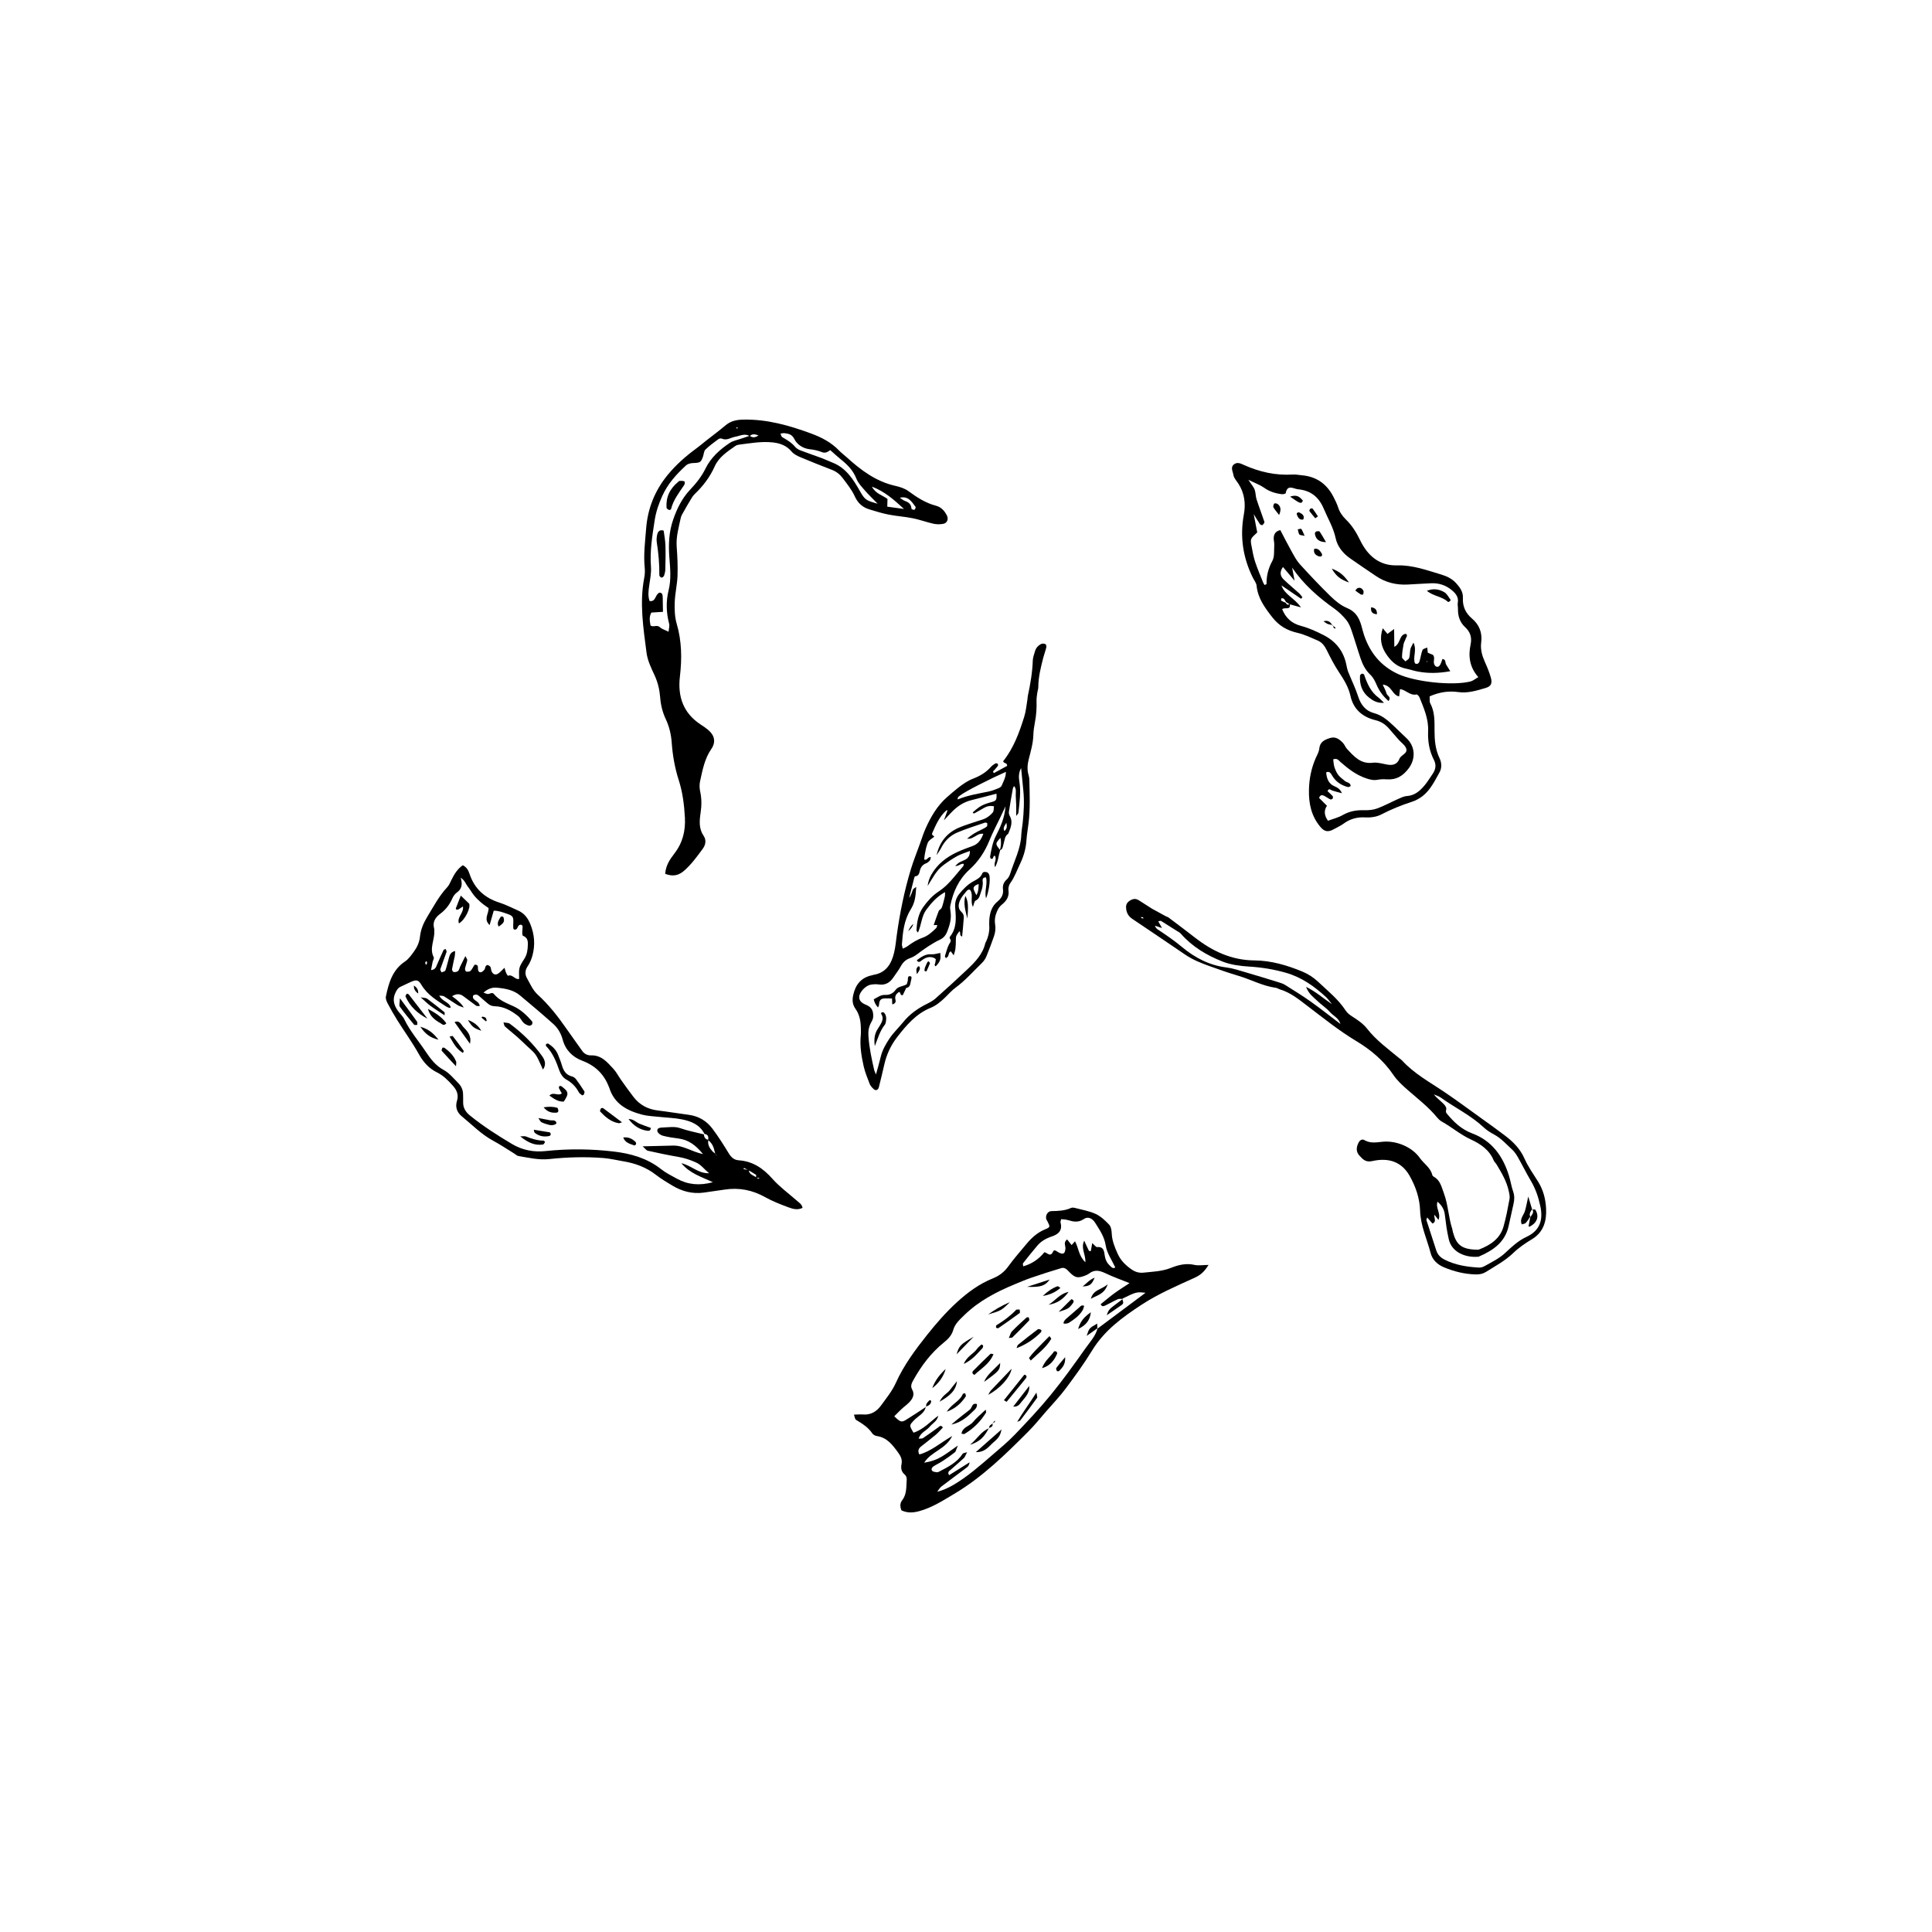 <svg xmlns="http://www.w3.org/2000/svg" fill="none" viewBox="0 0 47 47" height="47" width="47">
<g id="Tea Bag and loose leaf illustrations_Loose Leaf illustration">
<g id="Group">
<path fill="black" d="M24.177 18.808C24.285 18.749 24.393 18.69 24.499 18.633C24.513 18.551 24.416 18.579 24.404 18.518C24.658 18.201 24.796 17.823 24.916 17.438C24.959 17.303 24.97 17.159 24.994 17.019C24.999 16.989 24.998 16.959 25.004 16.93C25.066 16.644 25.115 16.358 25.125 16.065C25.128 15.992 25.157 15.919 25.177 15.847C25.2 15.762 25.257 15.701 25.333 15.664C25.36 15.651 25.407 15.657 25.436 15.672C25.451 15.68 25.459 15.727 25.453 15.752C25.432 15.839 25.399 15.923 25.377 16.01C25.319 16.241 25.259 16.472 25.259 16.714C25.259 16.765 25.238 16.816 25.232 16.868C25.224 16.927 25.215 16.987 25.216 17.046C25.221 17.218 25.212 17.388 25.179 17.558C25.158 17.668 25.141 17.779 25.138 17.89C25.131 18.088 25.076 18.274 25.028 18.462C24.994 18.596 24.983 18.727 25.023 18.86C25.034 18.896 25.04 18.934 25.041 18.971C25.049 19.322 25.064 19.674 25.022 20.024C25.005 20.165 24.979 20.306 24.97 20.447C24.957 20.645 24.903 20.831 24.818 21.008C24.741 21.169 24.683 21.339 24.576 21.486C24.544 21.531 24.525 21.602 24.533 21.656C24.556 21.811 24.484 21.917 24.376 22.004C24.294 22.07 24.257 22.153 24.226 22.247C24.2 22.329 24.196 22.41 24.209 22.491C24.225 22.591 24.212 22.686 24.18 22.779C24.122 22.941 24.064 23.103 23.998 23.262C23.973 23.323 23.933 23.382 23.886 23.428C23.676 23.63 23.485 23.852 23.247 24.026C23.151 24.096 23.073 24.189 22.986 24.272C22.883 24.37 22.773 24.463 22.64 24.517C22.284 24.662 22.049 24.941 21.823 25.233C21.67 25.432 21.567 25.654 21.512 25.899C21.472 26.081 21.426 26.263 21.381 26.445C21.363 26.52 21.303 26.543 21.25 26.491C21.214 26.456 21.175 26.415 21.157 26.369C21.103 26.23 21.046 26.09 21.012 25.945C20.956 25.698 20.914 25.446 20.94 25.189C20.947 25.122 20.943 25.055 20.941 24.987C20.937 24.827 20.905 24.673 20.811 24.541C20.733 24.433 20.73 24.321 20.758 24.199C20.814 23.952 20.95 23.782 21.208 23.727C21.223 23.724 21.237 23.718 21.251 23.715C21.556 23.665 21.686 23.447 21.75 23.178C21.784 23.041 21.796 22.898 21.815 22.757C21.89 22.215 21.998 21.679 22.156 21.155C22.221 20.941 22.305 20.732 22.381 20.521C22.424 20.401 22.462 20.279 22.513 20.163C22.642 19.874 22.798 19.602 23.04 19.391C23.125 19.317 23.21 19.243 23.298 19.173C23.415 19.08 23.537 18.994 23.679 18.94C23.841 18.877 23.988 18.791 24.105 18.658C24.134 18.625 24.172 18.598 24.21 18.575C24.225 18.565 24.258 18.568 24.27 18.579C24.281 18.588 24.283 18.624 24.273 18.636C24.238 18.683 24.196 18.725 24.156 18.768C24.163 18.782 24.17 18.796 24.177 18.809L24.177 18.808ZM22.806 22.503C22.779 22.503 22.751 22.504 22.714 22.505C22.757 22.383 22.793 22.27 22.837 22.16C22.846 22.136 22.885 22.123 22.899 22.099C22.918 22.068 22.928 22.032 22.938 21.996C22.956 21.932 22.973 21.867 22.987 21.802C22.992 21.777 22.989 21.751 22.99 21.702C22.788 21.815 22.658 21.965 22.537 22.127C22.416 22.288 22.417 22.499 22.332 22.686C22.312 22.66 22.296 22.648 22.296 22.638C22.304 22.434 22.338 22.235 22.46 22.065C22.561 21.925 22.675 21.795 22.82 21.698C22.972 21.598 23.098 21.473 23.212 21.333C23.283 21.246 23.358 21.162 23.429 21.076C23.441 21.061 23.442 21.037 23.449 21.018C23.376 20.992 23.335 21.075 23.236 21.066C23.286 21.023 23.31 20.996 23.34 20.979C23.385 20.954 23.436 20.938 23.482 20.913C23.557 20.872 23.597 20.811 23.595 20.701C23.48 20.747 23.378 20.776 23.288 20.825C23.17 20.89 23.058 20.966 22.95 21.046C22.774 21.176 22.683 21.373 22.567 21.553C22.579 21.455 22.607 21.366 22.655 21.281C22.802 21.022 23.023 20.851 23.287 20.729C23.41 20.672 23.536 20.626 23.663 20.58C23.802 20.53 23.869 20.424 23.922 20.284C23.833 20.272 23.779 20.313 23.723 20.345C23.618 20.404 23.618 20.404 23.526 20.404C23.632 20.308 23.748 20.242 23.87 20.186C23.917 20.164 23.965 20.14 24.005 20.108C24.021 20.094 24.02 20.055 24.017 20.028C24.017 20.02 23.977 20.007 23.961 20.012C23.735 20.09 23.505 20.16 23.285 20.254C23.111 20.329 22.976 20.461 22.891 20.637C22.875 20.67 22.852 20.701 22.832 20.732C22.817 20.756 22.801 20.779 22.785 20.803C22.857 20.479 23.044 20.249 23.349 20.126C23.487 20.069 23.631 20.027 23.772 19.978C23.843 19.954 23.919 19.938 23.983 19.903C24.047 19.867 24.108 19.819 24.153 19.762C24.179 19.729 24.172 19.668 24.181 19.615C24.08 19.594 24.003 19.616 23.93 19.658C23.865 19.695 23.801 19.734 23.735 19.769C23.713 19.78 23.683 19.808 23.664 19.763C23.846 19.602 23.903 19.572 24.146 19.505C24.235 19.48 24.252 19.449 24.241 19.308C24.037 19.361 23.835 19.415 23.633 19.465C23.436 19.513 23.279 19.621 23.142 19.766C23.09 19.821 23.037 19.877 22.962 19.957C23 19.855 23.024 19.787 23.052 19.71C23.03 19.716 23.021 19.716 23.016 19.72C22.851 19.87 22.765 20.07 22.678 20.268C22.657 20.315 22.713 20.326 22.728 20.356C22.682 20.392 22.629 20.421 22.592 20.465C22.544 20.521 22.488 20.788 22.484 20.91C22.556 20.942 22.571 20.834 22.644 20.852C22.637 20.879 22.637 20.912 22.62 20.932C22.598 20.96 22.567 20.988 22.534 21C22.449 21.032 22.401 21.089 22.379 21.177C22.363 21.239 22.354 21.312 22.263 21.318C22.255 21.318 22.245 21.341 22.241 21.355C22.2 21.517 22.159 21.68 22.117 21.842C22.167 21.781 22.182 21.71 22.208 21.643C22.218 21.618 22.255 21.604 22.29 21.576C22.272 21.839 22.255 21.961 22.151 22.131C21.991 22.392 21.963 22.679 21.941 22.97C21.939 23.001 21.953 23.034 21.962 23.079C22.012 23.053 22.048 23.04 22.077 23.018C22.192 22.933 22.311 22.858 22.447 22.811C22.577 22.765 22.677 22.672 22.774 22.578C22.792 22.56 22.794 22.525 22.803 22.497H22.817L22.807 22.504L22.806 22.503ZM24.324 20.684C24.352 20.589 24.362 20.492 24.339 20.382C24.209 20.521 24.209 20.531 24.332 20.681C24.289 20.815 24.283 20.96 24.209 21.093C24.158 20.996 24.269 20.901 24.196 20.812C24.184 20.825 24.17 20.833 24.166 20.844C24.158 20.874 24.148 20.905 24.111 20.892C24.098 20.887 24.083 20.854 24.086 20.837C24.117 20.669 24.144 20.501 24.223 20.343C24.334 20.124 24.441 19.901 24.461 19.616C24.408 19.728 24.369 19.812 24.329 19.896C24.242 20.079 24.146 20.257 24.071 20.444C23.96 20.719 23.805 20.955 23.582 21.157C23.326 21.389 23.185 21.696 23.118 22.035C23.11 22.077 23.115 22.125 23.122 22.168C23.151 22.338 23.108 22.494 23.048 22.651C23.015 22.739 22.963 22.812 22.88 22.852C22.677 22.95 22.492 23.076 22.314 23.212C22.261 23.253 22.2 23.288 22.137 23.309C22.031 23.346 21.963 23.415 21.91 23.513C21.861 23.604 21.794 23.687 21.736 23.774C21.65 23.903 21.54 23.973 21.376 23.949C21.311 23.939 21.241 23.944 21.176 23.956C21.056 23.978 20.904 24.14 20.902 24.252C20.9 24.371 20.999 24.416 21.087 24.453C21.222 24.512 21.251 24.62 21.241 24.747C21.237 24.796 21.208 24.845 21.184 24.89C21.13 24.993 21.118 25.098 21.127 25.215C21.147 25.493 21.205 25.763 21.267 26.033C21.272 26.056 21.285 26.078 21.31 26.138C21.356 25.969 21.395 25.841 21.425 25.711C21.464 25.547 21.544 25.407 21.636 25.268C21.732 25.123 21.858 25.006 21.966 24.873C22.124 24.675 22.323 24.534 22.547 24.422C22.62 24.386 22.695 24.346 22.755 24.293C23.018 24.059 23.279 23.823 23.534 23.581C23.724 23.4 23.909 23.212 23.97 22.942C23.974 22.928 23.985 22.916 23.991 22.902C24.041 22.791 24.071 22.676 24.067 22.553C24.064 22.494 24.063 22.433 24.067 22.374C24.08 22.205 24.125 22.049 24.262 21.935C24.359 21.855 24.418 21.764 24.399 21.625C24.39 21.548 24.413 21.465 24.484 21.402C24.527 21.365 24.559 21.307 24.576 21.252C24.674 20.94 24.833 20.645 24.845 20.308C24.849 20.211 24.869 20.115 24.879 20.018C24.906 19.757 24.921 19.496 24.895 19.234C24.877 19.051 24.86 18.868 24.841 18.686C24.782 18.789 24.779 18.904 24.798 19.014C24.84 19.27 24.802 19.521 24.775 19.774C24.773 19.79 24.754 19.804 24.721 19.85C24.721 19.736 24.723 19.656 24.721 19.577C24.719 19.502 24.713 19.427 24.71 19.353C24.708 19.277 24.731 19.197 24.672 19.123C24.657 19.147 24.645 19.159 24.642 19.172C24.608 19.363 24.573 19.555 24.544 19.747C24.538 19.78 24.549 19.822 24.566 19.853C24.651 20.006 24.582 20.143 24.528 20.282C24.434 20.344 24.441 20.45 24.411 20.54C24.393 20.593 24.398 20.664 24.323 20.683L24.324 20.684ZM24.47 18.777C24.135 18.924 23.479 19.251 23.357 19.352C23.332 19.373 23.29 19.387 23.299 19.448C23.542 19.347 23.797 19.308 24.049 19.256C24.128 19.24 24.205 19.209 24.281 19.179C24.314 19.166 24.355 19.143 24.367 19.114C24.412 19.008 24.472 18.904 24.47 18.777ZM24.483 20.015C24.433 20.095 24.395 20.145 24.433 20.216C24.494 20.169 24.503 20.111 24.483 20.015Z" id="Vector"></path>
<path fill="black" d="M23.988 21.857C23.941 21.68 24.03 21.51 23.987 21.345C23.918 21.34 23.898 21.384 23.904 21.428C23.918 21.521 23.898 21.609 23.867 21.692C23.838 21.771 23.833 21.864 23.733 21.91C23.7 21.925 23.693 22 23.669 22.061C23.595 21.923 23.687 21.773 23.602 21.651C23.561 21.627 23.531 21.657 23.509 21.683C23.457 21.746 23.4 21.809 23.365 21.881C23.316 21.984 23.29 22.097 23.392 22.188C23.437 22.227 23.45 22.276 23.446 22.328C23.436 22.476 23.421 22.623 23.406 22.783C23.321 22.755 23.386 22.679 23.338 22.656C23.253 22.771 23.255 22.771 23.253 22.884C23.253 22.951 23.251 23.019 23.242 23.085C23.236 23.134 23.217 23.181 23.201 23.241C23.172 23.201 23.152 23.173 23.13 23.143C23.073 23.169 23.086 23.232 23.058 23.271C23.046 23.287 23.026 23.297 23.01 23.309C23.002 23.292 22.984 23.271 22.988 23.258C23.016 23.165 23.041 23.071 23.081 22.984C23.106 22.932 23.159 22.894 23.106 22.831C23.099 22.822 23.102 22.798 23.109 22.788C23.275 22.584 23.259 22.346 23.239 22.107C23.238 22.093 23.237 22.078 23.236 22.063C23.229 21.945 23.262 21.84 23.334 21.749C23.433 21.626 23.543 21.514 23.683 21.438C23.769 21.391 23.855 21.351 23.895 21.25C23.914 21.199 23.976 21.209 24.014 21.221C24.039 21.228 24.066 21.273 24.071 21.305C24.093 21.446 24.052 21.696 23.987 21.857L23.988 21.857ZM23.809 21.507C23.695 21.539 23.659 21.594 23.701 21.672C23.716 21.701 23.729 21.731 23.752 21.779C23.806 21.684 23.804 21.605 23.809 21.507V21.507Z" id="Vector_2"></path>
<path fill="black" d="M21.706 24.434C21.704 24.38 21.702 24.338 21.7 24.291C21.634 24.29 21.575 24.285 21.516 24.289C21.42 24.296 21.392 24.335 21.383 24.45C21.382 24.469 21.368 24.487 21.359 24.508C21.308 24.454 21.273 24.389 21.255 24.311C21.344 24.266 21.422 24.197 21.538 24.203C21.639 24.208 21.725 24.168 21.788 24.08C21.853 23.99 21.973 23.999 22.061 23.942C22.066 23.923 22.07 23.9 22.078 23.88C22.098 23.832 22.062 23.735 22.146 23.748C22.2 23.756 22.163 23.839 22.155 23.886C22.143 23.951 22.134 24.023 22.046 24.033C22.018 24.092 21.99 24.151 21.962 24.209C21.89 24.226 21.92 24.139 21.869 24.131C21.807 24.175 21.758 24.229 21.785 24.326C21.796 24.363 21.787 24.418 21.704 24.434H21.706Z" id="Vector_3"></path>
<path fill="black" d="M21.282 25.449C21.259 25.297 21.27 25.153 21.357 25.024C21.369 25.005 21.382 24.988 21.393 24.968C21.449 24.872 21.514 24.777 21.435 24.661C21.431 24.655 21.444 24.628 21.451 24.627C21.469 24.625 21.497 24.625 21.507 24.636C21.561 24.696 21.565 24.771 21.553 24.846C21.549 24.874 21.542 24.907 21.525 24.929C21.402 25.084 21.353 25.27 21.281 25.45L21.282 25.449Z" id="Vector_4"></path>
<path fill="black" d="M22.873 23.181C22.893 23.338 22.876 23.388 22.763 23.508C22.715 23.482 22.75 23.447 22.754 23.416C22.758 23.388 22.762 23.36 22.766 23.336C22.748 23.322 22.738 23.31 22.726 23.305C22.598 23.25 22.496 23.304 22.399 23.382C22.366 23.408 22.332 23.412 22.303 23.36C22.409 23.281 22.511 23.204 22.66 23.215C22.729 23.221 22.802 23.194 22.873 23.181V23.181Z" id="Vector_5"></path>
<path fill="black" d="M23.532 22.344C23.486 22.146 23.432 21.984 23.484 21.795C23.55 21.908 23.562 22.048 23.532 22.344Z" id="Vector_6"></path>
<path fill="black" d="M22.489 23.619C22.492 23.595 22.491 23.569 22.499 23.546C22.517 23.498 22.538 23.452 22.561 23.406C22.566 23.397 22.591 23.386 22.593 23.387C22.605 23.402 22.627 23.424 22.623 23.435C22.598 23.502 22.567 23.567 22.537 23.633C22.521 23.628 22.505 23.624 22.489 23.619Z" id="Vector_7"></path>
<path fill="black" d="M22.305 23.7C22.285 23.583 22.288 23.557 22.334 23.51C22.337 23.507 22.347 23.508 22.354 23.51C22.36 23.511 22.37 23.513 22.371 23.517C22.387 23.574 22.381 23.591 22.305 23.699V23.7Z" id="Vector_8"></path>
<path fill="black" d="M22.22 22.474C22.205 22.535 22.163 22.595 22.094 22.654C22.125 22.576 22.167 22.517 22.22 22.474Z" id="Vector_9"></path>
</g>
<g id="Group_2">
<path fill="black" d="M19.523 29.384C19.398 29.447 19.278 29.407 19.168 29.366C18.979 29.296 18.79 29.221 18.615 29.124C18.303 28.949 17.977 28.885 17.625 28.94C17.455 28.966 17.286 28.99 17.116 29.013C16.845 29.049 16.595 28.983 16.363 28.846C16.224 28.764 16.086 28.68 15.959 28.582C15.722 28.397 15.452 28.298 15.159 28.25C15.001 28.224 14.843 28.185 14.684 28.172C14.242 28.137 13.799 28.15 13.359 28.197C13.103 28.224 12.861 28.163 12.615 28.124C12.578 28.118 12.546 28.085 12.511 28.063C12.34 27.959 12.173 27.845 11.996 27.75C11.708 27.595 11.483 27.36 11.234 27.157C11.117 27.062 11.069 26.93 11.118 26.776C11.162 26.635 11.112 26.519 11.019 26.415C10.905 26.287 10.787 26.165 10.629 26.087C10.433 25.991 10.298 25.838 10.19 25.645C10.033 25.363 9.843 25.102 9.671 24.828C9.585 24.692 9.505 24.551 9.43 24.409C9.403 24.359 9.377 24.292 9.388 24.24C9.456 23.912 9.546 23.596 9.851 23.391C9.94 23.332 10.007 23.235 10.072 23.146C10.149 23.04 10.203 22.92 10.217 22.786C10.235 22.612 10.303 22.454 10.392 22.307C10.544 22.059 10.678 21.799 10.88 21.583C10.926 21.534 10.953 21.465 10.984 21.403C11.05 21.266 11.129 21.14 11.257 21.049C11.351 21.094 11.393 21.17 11.422 21.258C11.542 21.62 11.791 21.845 12.153 21.959C12.306 22.008 12.45 22.084 12.598 22.148C12.755 22.216 12.843 22.334 12.907 22.495C13.003 22.741 13.021 22.984 12.956 23.234C12.931 23.329 12.892 23.426 12.836 23.507C12.769 23.605 12.769 23.707 12.818 23.793C12.897 23.931 12.956 24.081 13.079 24.195C13.348 24.44 13.572 24.726 13.779 25.024C13.905 25.206 14.037 25.384 14.164 25.566C14.215 25.641 14.298 25.676 14.371 25.674C14.63 25.664 14.771 25.839 14.921 26C14.995 26.08 15.046 26.183 15.11 26.273C15.209 26.412 15.308 26.552 15.413 26.688C15.563 26.881 15.762 26.986 16.006 27.015C16.256 27.045 16.504 27.088 16.754 27.12C16.998 27.152 17.192 27.27 17.335 27.462C17.473 27.648 17.599 27.843 17.719 28.042C17.78 28.144 17.848 28.219 17.973 28.227C18.316 28.25 18.568 28.425 18.793 28.679C18.965 28.873 19.181 29.029 19.377 29.202C19.434 29.254 19.509 29.292 19.523 29.383L19.523 29.384ZM17.404 28.077C17.396 28.049 17.387 28.02 17.379 27.992C17.359 27.887 17.311 27.8 17.226 27.734C17.241 27.658 17.229 27.598 17.138 27.585C17.024 27.358 16.811 27.275 16.584 27.23C16.407 27.195 16.224 27.191 16.043 27.171C15.903 27.155 15.759 27.152 15.624 27.117C15.26 27.021 14.944 26.858 14.822 26.462C14.819 26.452 14.813 26.444 14.81 26.434C14.689 26.125 14.477 25.921 14.161 25.803C13.928 25.715 13.755 25.543 13.688 25.29C13.647 25.139 13.571 25.008 13.457 24.907C13.194 24.672 12.924 24.444 12.653 24.218C12.491 24.081 12.291 24.047 12.089 24.028C11.974 24.017 11.871 24.051 11.762 24.148C11.816 24.164 11.852 24.188 11.883 24.181C11.93 24.172 11.976 24.132 12.018 24.184C12.146 24.339 12.328 24.404 12.501 24.484C12.679 24.567 12.815 24.701 12.942 24.845C12.956 24.86 12.954 24.907 12.94 24.924C12.925 24.943 12.885 24.958 12.863 24.951C12.818 24.936 12.77 24.914 12.737 24.882C12.687 24.832 12.659 24.76 12.605 24.718C12.438 24.587 12.257 24.483 12.034 24.479C11.988 24.478 11.935 24.463 11.898 24.437C11.818 24.378 11.745 24.307 11.668 24.242C11.646 24.223 11.62 24.201 11.594 24.197C11.567 24.192 11.53 24.201 11.512 24.218C11.5 24.231 11.503 24.276 11.516 24.293C11.56 24.354 11.658 24.369 11.671 24.474C11.637 24.471 11.603 24.479 11.584 24.466C11.477 24.39 11.375 24.309 11.269 24.232C11.181 24.168 11.095 24.174 10.998 24.235C11.139 24.336 11.246 24.437 11.281 24.511C11.22 24.487 11.171 24.476 11.131 24.451C11.019 24.382 10.913 24.305 10.801 24.237C10.776 24.222 10.738 24.227 10.686 24.22C10.757 24.364 10.925 24.372 10.965 24.507C10.956 24.512 10.945 24.523 10.939 24.521C10.911 24.512 10.882 24.503 10.857 24.487C10.629 24.34 10.396 24.201 10.25 23.956C10.178 23.835 10.129 23.829 9.998 23.886C9.914 23.921 9.835 23.965 9.752 24.001C9.681 24.031 9.649 24.088 9.618 24.155C9.544 24.312 9.583 24.45 9.674 24.582C9.725 24.657 9.799 24.719 9.837 24.799C9.974 25.084 10.181 25.32 10.354 25.58C10.47 25.753 10.593 25.921 10.792 26.028C10.929 26.102 11.036 26.235 11.149 26.349C11.222 26.422 11.264 26.515 11.265 26.622C11.266 26.682 11.269 26.743 11.267 26.803C11.262 26.946 11.323 27.048 11.434 27.138C11.756 27.399 12.102 27.62 12.459 27.832C12.717 27.985 12.992 28.032 13.273 28.002C13.828 27.943 14.381 27.949 14.933 28.014C15.347 28.063 15.742 28.174 16.081 28.441C16.198 28.534 16.336 28.602 16.469 28.675C16.735 28.821 17.016 28.848 17.342 28.76C17.064 28.628 16.787 28.551 16.575 28.298C16.821 28.351 16.976 28.55 17.251 28.541C17.127 28.442 17.06 28.336 16.931 28.279C16.792 28.216 16.651 28.169 16.5 28.144C16.252 28.101 16.005 28.049 15.759 27.994C15.724 27.986 15.696 27.942 15.633 27.887C15.91 27.88 16.141 27.876 16.371 27.869C16.621 27.861 16.826 28.017 17.102 28.076C16.925 27.856 16.745 27.727 16.502 27.696C16.372 27.679 16.241 27.661 16.115 27.626C16.065 27.613 15.997 27.558 15.991 27.515C15.98 27.435 16.068 27.431 16.122 27.429C16.262 27.424 16.415 27.399 16.541 27.443C16.733 27.51 16.929 27.547 17.124 27.596C17.128 27.667 17.159 27.717 17.234 27.729C17.206 27.849 17.266 27.936 17.341 28.018C17.364 28.036 17.387 28.055 17.41 28.073C17.411 28.082 17.41 28.093 17.413 28.102C17.416 28.106 17.426 28.107 17.433 28.11C17.423 28.099 17.413 28.089 17.403 28.078L17.404 28.077ZM18.39 28.649C18.391 28.626 18.403 28.587 18.392 28.58C18.333 28.539 18.269 28.505 18.206 28.468C18.171 28.45 18.135 28.431 18.099 28.412C18.096 28.422 18.092 28.431 18.088 28.44C18.131 28.448 18.173 28.456 18.215 28.464C18.225 28.576 18.331 28.591 18.399 28.644C18.415 28.655 18.43 28.668 18.448 28.675C18.454 28.677 18.467 28.666 18.477 28.66C18.468 28.658 18.458 28.654 18.449 28.653C18.43 28.65 18.41 28.65 18.39 28.649V28.649ZM10.486 23.6C10.597 23.586 10.608 23.522 10.631 23.469C10.684 23.349 10.735 23.23 10.79 23.112C10.796 23.098 10.823 23.094 10.84 23.086C10.848 23.11 10.87 23.138 10.864 23.157C10.815 23.3 10.759 23.439 10.711 23.581C10.705 23.6 10.732 23.63 10.743 23.655C10.775 23.64 10.827 23.632 10.835 23.608C10.872 23.504 10.894 23.395 10.925 23.288C10.944 23.221 10.971 23.158 11.072 23.136C11.069 23.184 11.071 23.221 11.064 23.255C11.042 23.363 11.015 23.471 10.996 23.58C10.993 23.601 11.02 23.645 11.037 23.647C11.072 23.651 11.118 23.644 11.143 23.622C11.17 23.598 11.177 23.551 11.194 23.515C11.232 23.437 11.27 23.361 11.321 23.259C11.347 23.313 11.371 23.339 11.367 23.361C11.354 23.43 11.326 23.495 11.313 23.564C11.308 23.586 11.328 23.634 11.342 23.636C11.377 23.641 11.427 23.639 11.448 23.617C11.489 23.576 11.51 23.517 11.546 23.47C11.553 23.462 11.605 23.473 11.615 23.488C11.63 23.51 11.626 23.544 11.627 23.573C11.629 23.62 11.652 23.657 11.696 23.653C11.727 23.649 11.761 23.617 11.784 23.59C11.801 23.568 11.801 23.532 11.815 23.506C11.824 23.492 11.849 23.472 11.861 23.476C11.886 23.483 11.915 23.499 11.929 23.52C11.945 23.544 11.942 23.578 11.951 23.606C11.979 23.702 12.051 23.734 12.126 23.68C12.172 23.647 12.21 23.603 12.273 23.543C12.292 23.605 12.3 23.641 12.315 23.674C12.325 23.698 12.354 23.74 12.358 23.738C12.465 23.691 12.526 23.839 12.629 23.815C12.622 23.543 12.617 23.54 12.756 23.324C12.825 23.215 12.838 23.102 12.841 22.98C12.845 22.879 12.826 22.805 12.723 22.765C12.708 22.759 12.705 22.712 12.705 22.684C12.705 22.634 12.715 22.585 12.714 22.536C12.714 22.522 12.694 22.502 12.678 22.497C12.663 22.493 12.638 22.499 12.625 22.51C12.584 22.544 12.59 22.634 12.502 22.611C12.497 22.603 12.489 22.595 12.488 22.586C12.486 22.556 12.483 22.526 12.485 22.497C12.496 22.304 12.488 22.282 12.33 22.228C12.228 22.194 12.125 22.152 12.011 22.155C11.977 22.274 11.947 22.377 11.911 22.504C11.755 22.359 11.894 22.228 11.885 22.091C11.828 22.049 11.761 22.006 11.701 21.954C11.641 21.902 11.582 21.845 11.532 21.783C11.475 21.713 11.432 21.631 11.375 21.561C11.331 21.506 11.315 21.425 11.208 21.352C11.259 21.527 11.227 21.631 11.115 21.712C11.069 21.745 11.029 21.798 11.006 21.851C10.941 22.003 10.845 22.128 10.713 22.227C10.591 22.318 10.517 22.429 10.562 22.59C10.568 22.608 10.564 22.63 10.565 22.65C10.577 22.862 10.439 23.07 10.551 23.287C10.565 23.313 10.533 23.363 10.524 23.402C10.512 23.46 10.502 23.519 10.486 23.598V23.6ZM10.391 23.433C10.387 23.415 10.383 23.398 10.379 23.38C10.367 23.392 10.346 23.402 10.345 23.414C10.344 23.434 10.355 23.455 10.361 23.476C10.371 23.461 10.381 23.447 10.391 23.432V23.433Z" id="Vector_10"></path>
<path fill="black" d="M14.163 26.647C14.139 26.625 14.099 26.605 14.082 26.574C14.01 26.436 13.91 26.335 13.771 26.259C13.7 26.22 13.638 26.13 13.61 26.05C13.533 25.83 13.451 25.617 13.284 25.447C13.276 25.439 13.279 25.405 13.288 25.398C13.301 25.388 13.33 25.383 13.342 25.391C13.445 25.458 13.53 25.542 13.576 25.659C13.608 25.744 13.645 25.827 13.669 25.914C13.708 26.049 13.771 26.153 13.919 26.188C13.954 26.196 13.991 26.225 14.014 26.255C14.085 26.351 14.153 26.451 14.217 26.552C14.227 26.569 14.209 26.604 14.202 26.63C14.2 26.636 14.185 26.638 14.163 26.647H14.163Z" id="Vector_11"></path>
<path fill="black" d="M13.208 26.019C12.997 25.548 13.06 25.683 12.691 25.325C12.562 25.199 12.418 25.09 12.283 24.97C12.265 24.954 12.264 24.919 12.248 24.872C12.311 24.884 12.368 24.878 12.402 24.904C12.702 25.126 12.968 25.386 13.186 25.689C13.252 25.78 13.299 25.896 13.208 26.019Z" id="Vector_12"></path>
<path fill="black" d="M13.714 26.799C13.582 26.805 13.48 26.734 13.366 26.653C13.462 26.549 13.573 26.674 13.667 26.599C13.645 26.559 13.619 26.518 13.599 26.475C13.593 26.461 13.597 26.434 13.608 26.424C13.617 26.416 13.646 26.417 13.657 26.425C13.835 26.556 13.847 26.604 13.714 26.799H13.714Z" id="Vector_13"></path>
<path fill="black" d="M10.399 24.781C10.161 24.658 9.975 24.487 9.866 24.244C9.859 24.229 9.88 24.196 9.895 24.176C9.899 24.171 9.937 24.181 9.946 24.194C10.098 24.389 10.248 24.585 10.399 24.781H10.399Z" id="Vector_14"></path>
<path fill="black" d="M9.728 24.283C9.899 24.515 10.023 24.681 10.143 24.85C10.157 24.869 10.15 24.904 10.152 24.931C10.126 24.931 10.086 24.942 10.075 24.929C9.955 24.785 9.835 24.64 9.725 24.487C9.704 24.458 9.725 24.399 9.729 24.283L9.728 24.283Z" id="Vector_15"></path>
<path fill="black" d="M12.656 27.645C12.731 27.644 12.763 27.636 12.788 27.645C12.927 27.7 13.068 27.747 13.221 27.748C13.235 27.748 13.261 27.779 13.259 27.783C13.246 27.806 13.229 27.84 13.209 27.843C13.026 27.868 12.87 27.816 12.655 27.645H12.656Z" id="Vector_16"></path>
<path fill="black" d="M11.058 24.865C11.185 24.81 11.219 24.93 11.27 24.982C11.371 25.086 11.478 25.198 11.432 25.391C11.3 25.206 11.182 25.04 11.058 24.865Z" id="Vector_17"></path>
<path fill="black" d="M10.41 24.542C10.581 24.636 10.746 24.735 10.859 24.894C10.795 24.967 10.756 24.914 10.719 24.893C10.577 24.815 10.454 24.716 10.411 24.542H10.41Z" id="Vector_18"></path>
<path fill="black" d="M15.131 27.303C15.096 27.312 15.071 27.328 15.048 27.324C14.86 27.292 14.725 27.172 14.6 27.04C14.59 27.029 14.605 26.987 14.619 26.966C14.625 26.955 14.66 26.95 14.671 26.957C14.821 27.068 14.97 27.181 15.131 27.302L15.131 27.303Z" id="Vector_19"></path>
<path fill="black" d="M15.29 27.223C15.408 27.22 15.475 27.303 15.56 27.338C15.65 27.376 15.743 27.406 15.831 27.438C15.831 27.5 15.796 27.514 15.754 27.509C15.572 27.487 15.417 27.392 15.29 27.222V27.223Z" id="Vector_20"></path>
<path fill="black" d="M10.815 24.7C10.694 24.619 10.579 24.548 10.471 24.469C10.399 24.416 10.336 24.352 10.234 24.262C10.316 24.278 10.363 24.274 10.391 24.295C10.535 24.401 10.674 24.514 10.814 24.626C10.822 24.633 10.815 24.659 10.815 24.7Z" id="Vector_21"></path>
<path fill="black" d="M10.937 25.217C10.966 25.212 11.007 25.196 11.015 25.206C11.107 25.323 11.194 25.442 11.28 25.563C11.286 25.572 11.268 25.598 11.261 25.616C11.118 25.515 11.082 25.471 10.937 25.217L10.937 25.217Z" id="Vector_22"></path>
<path fill="black" d="M11.093 25.939C10.96 25.796 10.851 25.682 10.747 25.564C10.736 25.552 10.751 25.513 10.762 25.491C10.765 25.484 10.8 25.483 10.812 25.491C10.934 25.578 11.038 25.682 11.096 25.824C11.105 25.847 11.095 25.877 11.093 25.939V25.939Z" id="Vector_23"></path>
<path fill="black" d="M13.097 27.199C13.212 27.221 13.296 27.238 13.381 27.253C13.435 27.263 13.503 27.235 13.534 27.305C13.554 27.347 13.456 27.387 13.367 27.367C13.3 27.351 13.234 27.33 13.172 27.3C13.145 27.287 13.132 27.248 13.097 27.2V27.199Z" id="Vector_24"></path>
<path fill="black" d="M12.987 27.484C13.119 27.505 13.245 27.524 13.37 27.546C13.382 27.549 13.399 27.575 13.398 27.59C13.398 27.605 13.382 27.632 13.368 27.635C13.237 27.663 13.114 27.644 13.008 27.556C12.995 27.546 12.996 27.52 12.986 27.485L12.987 27.484Z" id="Vector_25"></path>
<path fill="black" d="M10.225 24.978C10.431 25.037 10.541 25.133 10.667 25.293C10.461 25.245 10.348 25.153 10.225 24.978Z" id="Vector_26"></path>
<path fill="black" d="M13.224 26.938C13.355 26.918 13.457 26.92 13.556 26.949C13.572 26.954 13.581 26.998 13.584 27.025C13.585 27.038 13.564 27.065 13.551 27.066C13.432 27.079 13.325 27.059 13.224 26.938H13.224Z" id="Vector_27"></path>
<path fill="black" d="M15.162 27.672C15.288 27.655 15.381 27.703 15.461 27.78C15.472 27.791 15.478 27.818 15.473 27.833C15.469 27.847 15.442 27.869 15.434 27.866C15.329 27.827 15.209 27.805 15.162 27.672Z" id="Vector_28"></path>
<path fill="black" d="M11.384 24.812C11.517 24.863 11.625 24.935 11.709 25.075C11.527 25.014 11.479 24.977 11.384 24.812Z" id="Vector_29"></path>
<path fill="black" d="M10.07 23.977C10.142 24.022 10.179 24.081 10.173 24.17C10.097 24.116 10.062 24.052 10.07 23.977Z" id="Vector_30"></path>
<path fill="black" d="M11.712 24.753C11.727 24.741 11.735 24.73 11.74 24.732C11.765 24.738 11.796 24.742 11.813 24.759C11.83 24.775 11.834 24.806 11.84 24.83C11.841 24.833 11.82 24.846 11.818 24.845C11.782 24.815 11.748 24.784 11.712 24.753H11.712Z" id="Vector_31"></path>
<path fill="black" d="M11.21 21.788C11.287 21.861 11.343 21.915 11.413 21.983C11.455 22.083 11.314 22.379 11.165 22.464C11.109 22.308 11.289 22.213 11.262 22.051C11.221 22.078 11.187 22.104 11.15 22.124C11.136 22.131 11.115 22.128 11.098 22.125C11.093 22.124 11.087 22.105 11.089 22.098C11.125 22.005 11.162 21.912 11.21 21.788V21.788Z" id="Vector_32"></path>
<path fill="black" d="M12.13 22.541C12.079 22.446 12.139 22.376 12.181 22.303C12.187 22.294 12.214 22.296 12.231 22.298C12.238 22.298 12.246 22.31 12.249 22.319C12.279 22.417 12.259 22.455 12.13 22.541H12.13Z" id="Vector_33"></path>
</g>
<g id="Group_3">
<path fill="black" d="M16.405 20.764C16.608 20.505 16.678 20.21 16.662 19.894C16.645 19.585 16.608 19.277 16.512 18.979C16.417 18.683 16.363 18.377 16.341 18.068C16.327 17.869 16.283 17.681 16.199 17.5C16.119 17.331 16.074 17.155 16.06 16.965C16.046 16.782 16.004 16.601 15.924 16.428C15.842 16.252 15.752 16.067 15.728 15.877C15.651 15.275 15.554 14.67 15.672 14.06C15.688 13.979 15.692 13.894 15.684 13.813C15.652 13.492 15.694 13.174 15.719 12.855C15.757 12.366 15.933 11.931 16.242 11.554C16.445 11.307 16.685 11.095 16.944 10.906C17.027 10.845 17.105 10.778 17.186 10.714C17.34 10.593 17.498 10.476 17.647 10.35C17.773 10.242 17.917 10.211 18.077 10.208C18.656 10.195 19.199 10.349 19.735 10.547C19.989 10.641 20.224 10.763 20.414 10.962C20.471 11.021 20.538 11.069 20.599 11.125C20.946 11.441 21.315 11.716 21.787 11.821C21.895 11.846 22.012 11.883 22.1 11.948C22.308 12.101 22.519 12.238 22.773 12.304C22.899 12.338 22.983 12.431 23.039 12.549C23.077 12.63 23.041 12.725 22.949 12.743C22.872 12.758 22.786 12.758 22.709 12.741C22.538 12.703 22.373 12.641 22.202 12.607C22.01 12.568 21.813 12.557 21.621 12.519C21.459 12.488 21.301 12.438 21.143 12.39C20.979 12.339 20.867 12.237 20.793 12.072C20.722 11.915 20.608 11.775 20.504 11.635C20.436 11.544 20.349 11.472 20.238 11.43C19.978 11.33 19.72 11.227 19.463 11.119C19.39 11.087 19.31 11.047 19.26 10.988C19.138 10.842 18.983 10.783 18.802 10.763C18.521 10.732 18.247 10.784 17.971 10.818C17.941 10.822 17.91 10.834 17.885 10.852C17.691 10.988 17.488 11.12 17.386 11.347C17.271 11.605 17.105 11.823 16.902 12.017C16.851 12.065 16.816 12.132 16.779 12.193C16.731 12.271 16.685 12.351 16.641 12.432C16.611 12.486 16.573 12.539 16.561 12.598C16.512 12.829 16.444 13.057 16.462 13.3C16.479 13.536 16.491 13.774 16.482 14.01C16.474 14.225 16.421 14.438 16.414 14.653C16.408 14.826 16.414 15.008 16.462 15.173C16.587 15.599 16.591 16.026 16.54 16.46C16.483 16.947 16.623 17.353 17.052 17.63C17.112 17.669 17.172 17.71 17.227 17.756C17.384 17.888 17.421 18.051 17.304 18.221C17.14 18.459 17.091 18.733 17.031 19.004C17.014 19.082 17.015 19.171 17.032 19.249C17.071 19.424 17.07 19.596 17.044 19.77C17.015 19.966 16.997 20.156 17.118 20.335C17.187 20.438 17.168 20.551 17.092 20.654C16.958 20.836 16.826 21.018 16.654 21.172C16.514 21.298 16.376 21.331 16.182 21.258C16.197 21.048 16.3 20.901 16.406 20.765L16.405 20.764ZM18.476 10.601L18.46 10.595C18.385 10.571 18.308 10.537 18.239 10.61C18.118 10.534 18.002 10.605 17.885 10.625C17.777 10.644 17.679 10.726 17.559 10.67C17.537 10.659 17.494 10.67 17.472 10.686C17.365 10.767 17.254 10.845 17.16 10.938C17.122 10.976 17.122 11.053 17.101 11.11C17.05 11.253 17.031 11.258 16.855 11.265C16.799 11.267 16.729 11.285 16.689 11.322C16.454 11.539 16.242 11.771 16.108 12.072C16.024 12.261 15.959 12.447 15.927 12.654C15.869 13.031 15.806 13.404 15.836 13.79C15.848 13.94 15.813 14.096 15.793 14.248C15.776 14.371 15.758 14.493 15.802 14.621C15.91 14.641 15.931 14.557 15.97 14.489C15.987 14.458 16.024 14.416 16.05 14.417C16.115 14.42 16.121 14.481 16.122 14.533C16.125 14.646 16.126 14.758 16.128 14.884C16.03 14.89 15.934 14.896 15.845 14.902C15.784 15.015 15.809 15.116 15.826 15.218C15.897 15.265 15.982 15.191 16.053 15.258C16.104 15.305 16.178 15.325 16.264 15.368C16.271 15.293 16.292 15.231 16.279 15.178C16.207 14.903 16.198 14.629 16.267 14.352C16.332 14.087 16.303 13.818 16.283 13.551C16.26 13.239 16.273 12.933 16.378 12.636C16.47 12.373 16.588 12.127 16.784 11.918C16.931 11.762 17.067 11.596 17.164 11.396C17.293 11.132 17.511 10.936 17.754 10.774C17.837 10.72 17.944 10.702 18.04 10.668C18.106 10.645 18.173 10.623 18.239 10.601C18.316 10.663 18.388 10.638 18.458 10.588L18.476 10.599V10.601ZM19.998 11C19.903 10.962 19.806 10.94 19.701 10.929C19.543 10.913 19.394 10.82 19.326 10.684C19.266 10.564 19.186 10.551 19.085 10.538C19.056 10.534 19.025 10.543 18.988 10.548C19.002 10.581 19.007 10.621 19.027 10.633C19.144 10.7 19.257 10.767 19.346 10.873C19.378 10.911 19.427 10.939 19.474 10.957C19.646 11.023 19.822 11.082 19.995 11.146C20.081 11.179 20.165 11.219 20.25 11.253C20.582 11.382 20.757 11.661 20.922 11.951C21.041 12.159 21.068 12.176 21.351 12.254C21.238 12.138 21.139 12.045 21.05 11.943C20.97 11.85 20.878 11.757 20.834 11.646C20.755 11.442 20.614 11.302 20.451 11.172C20.371 11.108 20.297 11.038 20.197 10.95C20.137 10.995 20.076 11.031 19.998 11V11ZM21.211 11.838C21.302 12.013 21.465 12.044 21.59 12.138C21.588 12.193 21.587 12.252 21.585 12.326C21.704 12.342 21.823 12.358 21.991 12.381C21.738 12.149 21.521 11.956 21.211 11.838H21.211ZM22.011 12.185C22.105 12.217 22.169 12.267 22.173 12.375C22.173 12.386 22.225 12.409 22.244 12.402C22.261 12.395 22.282 12.344 22.274 12.333C22.179 12.203 22.092 12.058 21.89 12.109C21.93 12.134 21.967 12.169 22.011 12.184V12.185ZM17.952 10.398C17.938 10.398 17.925 10.398 17.912 10.4C17.912 10.4 17.912 10.415 17.912 10.423C17.921 10.422 17.929 10.421 17.937 10.42C17.942 10.412 17.947 10.405 17.952 10.398V10.398Z" id="Vector_34"></path>
<path fill="black" d="M16.145 12.909C16.057 12.878 16.01 12.927 15.993 12.985C15.974 13.052 15.967 13.129 15.978 13.197C16.02 13.462 16.043 13.727 16.04 13.995C16.04 14.015 16.073 14.05 16.093 14.051C16.114 14.053 16.148 14.026 16.155 14.004C16.172 13.956 16.184 13.904 16.185 13.853C16.19 13.658 16.195 13.462 16.188 13.266C16.184 13.145 16.16 13.024 16.145 12.909Z" id="Vector_35"></path>
<path fill="black" d="M16.507 11.715C16.29 11.89 16.197 12.099 16.215 12.353C16.216 12.373 16.252 12.395 16.276 12.407C16.287 12.412 16.322 12.395 16.325 12.384C16.38 12.158 16.524 11.981 16.648 11.793C16.662 11.773 16.66 11.714 16.652 11.711C16.617 11.698 16.577 11.696 16.539 11.698C16.52 11.699 16.503 11.716 16.507 11.714L16.507 11.715Z" id="Vector_36"></path>
</g>
<g id="Group_4">
<path fill="black" d="M29.4 30.772C29.296 30.944 29.197 31.023 29.06 31.085C28.623 31.284 28.181 31.473 27.776 31.737C27.308 32.043 26.864 32.366 26.565 32.858C26.372 33.174 26.153 33.475 25.931 33.772C25.782 33.972 25.608 34.155 25.443 34.343C25.3 34.508 25.163 34.679 25.009 34.832C24.455 35.387 23.894 35.937 23.214 36.341C22.943 36.502 22.678 36.675 22.366 36.761C22.209 36.804 22.072 36.809 21.93 36.743C21.895 36.655 21.889 36.572 21.949 36.494C22.065 36.344 22.044 36.163 22.058 35.991C22.061 35.954 22.043 35.9 22.015 35.877C21.926 35.805 21.911 35.72 21.932 35.614C21.953 35.512 21.914 35.425 21.852 35.341C21.716 35.154 21.582 34.97 21.328 34.934C21.288 34.928 21.241 34.901 21.219 34.869C21.119 34.719 20.972 34.631 20.824 34.54C20.798 34.525 20.795 34.471 20.774 34.414C20.864 34.412 20.928 34.405 20.992 34.41C21.186 34.427 21.328 34.336 21.435 34.189C21.562 34.013 21.704 33.84 21.792 33.644C21.986 33.211 22.265 32.838 22.556 32.471C22.78 32.19 23.016 31.919 23.283 31.676C23.543 31.439 23.822 31.233 24.15 31.101C24.305 31.039 24.43 30.945 24.53 30.806C24.67 30.612 24.83 30.433 24.983 30.248C25.103 30.105 25.24 29.984 25.416 29.91C25.553 29.853 25.551 29.849 25.481 29.71C25.472 29.692 25.457 29.675 25.452 29.655C25.429 29.565 25.489 29.464 25.578 29.463C25.742 29.46 25.904 29.455 26.057 29.385C26.083 29.373 26.123 29.378 26.153 29.386C26.321 29.431 26.497 29.459 26.653 29.531C26.777 29.588 26.885 29.69 26.981 29.791C27.027 29.84 27.043 29.931 27.045 30.003C27.052 30.184 27.119 30.344 27.191 30.503C27.265 30.668 27.39 30.787 27.536 30.887C27.621 30.944 27.713 30.971 27.815 30.96C28.042 30.936 28.271 30.93 28.488 30.843C28.673 30.769 28.859 30.725 29.062 30.772C29.154 30.793 29.254 30.774 29.399 30.772H29.4ZM26.073 30.293L26.064 30.308L26.068 30.291C26.094 30.262 26.12 30.233 26.152 30.197C26.243 30.362 26.238 30.55 26.404 30.707C26.415 30.513 26.286 30.363 26.376 30.182C26.418 30.274 26.451 30.35 26.489 30.425C26.494 30.435 26.521 30.434 26.536 30.437C26.547 30.376 26.557 30.318 26.571 30.241C26.625 30.287 26.66 30.341 26.689 30.338C26.827 30.323 26.857 30.408 26.87 30.513C26.883 30.613 26.912 30.705 26.987 30.776C27.029 30.816 27.067 30.875 27.132 30.834C27.049 30.654 26.927 30.484 26.899 30.3C26.865 30.08 26.75 29.919 26.642 29.747C26.573 29.637 26.466 29.588 26.368 29.655C26.228 29.751 26.103 29.719 25.965 29.678C25.917 29.663 25.864 29.665 25.815 29.659C25.806 29.697 25.794 29.72 25.799 29.738C25.852 29.928 25.754 30.025 25.589 30.079C25.451 30.124 25.329 30.193 25.235 30.303C25.116 30.443 25.001 30.587 24.887 30.732C24.878 30.744 24.889 30.773 24.892 30.806C25.104 30.747 25.273 30.629 25.407 30.463C25.48 30.473 25.552 30.597 25.62 30.444C25.647 30.383 25.709 30.445 25.756 30.47C25.868 30.527 25.909 30.497 25.919 30.374C25.924 30.305 25.863 30.225 25.96 30.151C25.998 30.199 26.036 30.247 26.073 30.294L26.073 30.293ZM26.702 32.31L26.695 32.325C27.081 32.037 27.467 31.749 27.867 31.45C27.653 31.425 27.639 31.428 27.303 31.593L27.315 31.598C27.274 31.6 27.229 31.591 27.193 31.606C27.094 31.65 27 31.706 26.902 31.753C26.856 31.774 26.802 31.799 26.777 31.727C26.889 31.637 26.994 31.545 27.108 31.463C27.224 31.378 27.347 31.302 27.478 31.215C27.27 31.131 27.077 31.063 26.893 30.975C26.755 30.909 26.63 30.878 26.498 30.979C26.472 30.998 26.442 31.014 26.412 31.026C26.216 31.105 26.148 31.09 25.989 30.919C25.94 30.866 25.885 30.829 25.82 30.849C25.57 30.923 25.322 31.003 25.076 31.088C24.943 31.134 24.813 31.19 24.682 31.244C24.238 31.429 23.814 31.648 23.463 31.989C23.354 32.096 23.233 32.201 23.191 32.35C23.152 32.487 23.067 32.574 22.964 32.657C22.654 32.907 22.419 33.218 22.226 33.562C22.183 33.64 22.139 33.713 22.191 33.805C22.256 33.92 22.207 34.018 22.131 34.102C22.073 34.166 21.999 34.216 21.936 34.275C21.874 34.333 21.815 34.394 21.755 34.454C21.899 34.594 21.931 34.608 22.04 34.541C22.207 34.439 22.369 34.329 22.532 34.222L22.523 34.219C22.492 34.387 22.333 34.447 22.232 34.555C22.12 34.676 22.115 34.671 22.223 34.853C22.464 34.777 22.628 34.586 22.825 34.44C22.802 34.57 22.688 34.623 22.616 34.709C22.535 34.806 22.394 34.848 22.347 34.999C22.394 34.994 22.431 35.001 22.453 34.986C22.579 34.901 22.702 34.812 22.825 34.723C22.858 34.699 22.886 34.656 22.938 34.726C22.882 34.785 22.827 34.85 22.764 34.904C22.647 35.003 22.524 35.094 22.405 35.19C22.352 35.234 22.317 35.287 22.365 35.383C22.645 35.307 22.866 35.109 23.165 34.933C23.002 35.263 22.656 35.306 22.482 35.584C22.662 35.554 22.793 35.505 22.913 35.433C23.029 35.364 23.138 35.28 23.302 35.166C23.26 35.261 23.255 35.309 23.228 35.331C23.134 35.406 23.036 35.474 22.936 35.54C22.863 35.588 22.783 35.625 22.71 35.672C22.671 35.697 22.646 35.744 22.677 35.78C22.7 35.806 22.752 35.81 22.791 35.816C22.811 35.819 22.834 35.807 22.853 35.797C23.066 35.685 23.282 35.579 23.419 35.366C23.429 35.349 23.464 35.348 23.526 35.328C23.488 35.399 23.477 35.443 23.449 35.47C23.346 35.567 23.237 35.657 23.132 35.751C23.097 35.783 23.039 35.807 23.089 35.887C23.257 35.781 23.422 35.677 23.587 35.574C23.58 35.632 23.558 35.669 23.526 35.694C23.318 35.852 23.107 36.005 22.9 36.164C22.859 36.196 22.833 36.247 22.8 36.29C22.951 36.252 23.078 36.191 23.2 36.12C23.539 35.92 23.834 35.66 24.131 35.404C24.321 35.24 24.515 35.08 24.688 34.9C24.989 34.586 25.289 34.268 25.564 33.931C25.861 33.568 26.134 33.187 26.404 32.804C26.515 32.648 26.651 32.504 26.702 32.312V32.31Z" id="Vector_37"></path>
<path fill="black" d="M24.73 32.797C24.742 32.769 24.747 32.731 24.768 32.713C24.926 32.584 25.087 32.459 25.25 32.336C25.265 32.325 25.305 32.341 25.33 32.352C25.336 32.356 25.335 32.398 25.324 32.409C25.156 32.577 24.962 32.709 24.73 32.797Z" id="Vector_38"></path>
<path fill="black" d="M23.39 34.878C23.415 34.713 23.587 34.696 23.67 34.595C23.756 34.489 23.865 34.402 23.979 34.293C23.982 34.322 23.995 34.352 23.986 34.367C23.854 34.58 23.681 34.755 23.464 34.883C23.45 34.891 23.424 34.881 23.39 34.878H23.39Z" id="Vector_39"></path>
<path fill="black" d="M24.23 32.297C24.232 32.278 24.228 32.246 24.239 32.24C24.414 32.134 24.576 32.015 24.718 31.867C24.733 31.85 24.776 31.86 24.806 31.858C24.807 31.887 24.82 31.932 24.806 31.942C24.635 32.069 24.459 32.191 24.284 32.312C24.273 32.319 24.248 32.303 24.23 32.298L24.23 32.297Z" id="Vector_40"></path>
<path fill="black" d="M23.143 34.655C23.181 34.622 23.219 34.588 23.259 34.556C23.369 34.468 23.479 34.379 23.591 34.294C23.651 34.25 23.641 34.118 23.766 34.157C23.777 34.262 23.693 34.306 23.634 34.367C23.475 34.527 23.311 34.623 23.143 34.655Z" id="Vector_41"></path>
<path fill="black" d="M24.542 32.548C24.572 32.484 24.584 32.423 24.621 32.385C24.732 32.269 24.851 32.162 24.97 32.054C24.982 32.043 25.024 32.044 25.026 32.047C25.034 32.072 25.047 32.111 25.035 32.124C24.902 32.264 24.767 32.4 24.629 32.535C24.617 32.547 24.59 32.542 24.542 32.548V32.548Z" id="Vector_42"></path>
<path fill="black" d="M23.739 35.326C23.98 35.114 24.173 34.944 24.366 34.773C24.333 34.914 24.311 34.967 24.163 35.093C24.054 35.186 23.97 35.331 23.739 35.326Z" id="Vector_43"></path>
<path fill="black" d="M24.746 34.588C24.887 34.35 25.045 34.142 25.213 33.877C25.227 33.968 25.239 33.992 25.231 34.003C25.098 34.187 24.963 34.37 24.825 34.55C24.81 34.571 24.773 34.576 24.747 34.588H24.746Z" id="Vector_44"></path>
<path fill="black" d="M24.422 34.064C24.588 33.856 24.753 33.649 24.919 33.442C24.982 33.454 24.984 33.497 24.954 33.533C24.801 33.724 24.644 33.913 24.488 34.102C24.466 34.089 24.444 34.077 24.422 34.064L24.422 34.064Z" id="Vector_45"></path>
<path fill="black" d="M26.375 31.768C26.362 31.804 26.355 31.845 26.335 31.878C26.256 32.009 26.133 32.096 26.008 32.177C25.975 32.198 25.928 32.202 25.888 32.201C25.853 32.2 25.882 32.129 25.94 32.079C26.045 31.989 26.148 31.897 26.254 31.807C26.283 31.781 26.307 31.738 26.375 31.768H26.375Z" id="Vector_46"></path>
<path fill="black" d="M24.039 33.932C24.074 33.876 24.087 33.846 24.107 33.824C24.267 33.655 24.429 33.487 24.61 33.297C24.57 33.513 24.329 33.778 24.04 33.932H24.039Z" id="Vector_47"></path>
<path fill="black" d="M25.53 32.504C25.553 32.538 25.578 32.562 25.574 32.569C25.449 32.784 25.252 32.927 25.075 33.098C25.052 33.064 25.03 33.038 25.034 33.033C25.08 32.974 25.127 32.916 25.179 32.861C25.29 32.745 25.404 32.632 25.53 32.504H25.53Z" id="Vector_48"></path>
<path fill="black" d="M24.168 32.943C24.075 33.179 23.866 33.294 23.704 33.448C23.626 33.405 23.659 33.364 23.686 33.337C23.82 33.201 23.958 33.067 24.096 32.935C24.105 32.926 24.134 32.938 24.168 32.943Z" id="Vector_49"></path>
<path fill="black" d="M23.445 33.182C23.523 32.992 23.681 32.938 23.765 32.818C23.794 32.777 23.836 32.744 23.873 32.71C23.877 32.706 23.894 32.713 23.902 32.719C23.91 32.725 23.919 32.737 23.918 32.745C23.914 32.764 23.91 32.787 23.898 32.8C23.772 32.928 23.665 33.078 23.445 33.181V33.182Z" id="Vector_50"></path>
<path fill="black" d="M26.227 32.33C26.286 32.144 26.354 32.055 26.537 31.923C26.52 32.111 26.419 32.244 26.227 32.33Z" id="Vector_51"></path>
<path fill="black" d="M23.28 33.6C23.256 33.83 23.104 33.958 22.857 34.099C22.937 33.936 23.045 33.9 23.105 33.82C23.162 33.745 23.221 33.673 23.28 33.6V33.6Z" id="Vector_52"></path>
<path fill="black" d="M25.349 33.285C25.415 33.1 25.554 33.007 25.642 32.878C25.648 32.869 25.686 32.871 25.699 32.881C25.712 32.889 25.722 32.92 25.716 32.934C25.646 33.089 25.555 33.224 25.349 33.284V33.285Z" id="Vector_53"></path>
<path fill="black" d="M25.039 33.715C25.053 33.887 24.942 33.99 24.85 34.104C24.805 34.16 24.763 34.23 24.649 34.218C24.785 34.044 24.912 33.88 25.039 33.716V33.715Z" id="Vector_54"></path>
<path fill="black" d="M26.948 31.242C26.866 31.482 26.705 31.505 26.537 31.594C26.602 31.367 26.791 31.38 26.948 31.242Z" id="Vector_55"></path>
<path fill="black" d="M23.687 32.519C23.558 32.652 23.429 32.784 23.271 32.946C23.334 32.737 23.362 32.706 23.687 32.519Z" id="Vector_56"></path>
<path fill="black" d="M24.332 33.158C24.325 33.332 24.309 33.35 23.939 33.617C23.974 33.535 24.028 33.459 24.102 33.386C24.176 33.314 24.248 33.241 24.332 33.157V33.158Z" id="Vector_57"></path>
<path fill="black" d="M23.006 33.303C22.95 33.495 22.837 33.65 22.679 33.77C22.745 33.586 22.861 33.438 23.006 33.303Z" id="Vector_58"></path>
<path fill="black" d="M23.033 34.343C23.148 34.153 23.35 34.091 23.423 33.911C23.428 33.9 23.46 33.899 23.479 33.893C23.485 33.919 23.505 33.955 23.495 33.97C23.387 34.132 23.251 34.262 23.033 34.343Z" id="Vector_59"></path>
<path fill="black" d="M24.036 31.977C24.19 31.871 24.342 31.772 24.567 31.679C24.363 31.879 24.351 31.886 24.036 31.977Z" id="Vector_60"></path>
<path fill="black" d="M24.058 34.74C23.936 34.971 23.834 35.07 23.598 35.148C23.784 34.992 23.874 34.813 24.067 34.744L24.058 34.74Z" id="Vector_61"></path>
<path fill="black" d="M25.508 31.74C25.666 31.649 25.77 31.477 25.996 31.428C25.857 31.62 25.7 31.712 25.508 31.74Z" id="Vector_62"></path>
<path fill="black" d="M25.753 31.914C25.875 31.793 25.971 31.697 26.064 31.605C26.141 31.628 26.12 31.678 26.098 31.707C26.001 31.834 25.982 31.843 25.753 31.914L25.753 31.914Z" id="Vector_63"></path>
<path fill="black" d="M27.303 31.593C27.306 31.642 27.354 31.697 27.295 31.739C27.183 31.82 27.069 31.896 26.926 31.995C26.956 31.868 27.023 31.821 27.087 31.772C27.163 31.714 27.24 31.656 27.316 31.598L27.303 31.593Z" id="Vector_64"></path>
<path fill="black" d="M25.797 31.331C25.67 31.443 25.528 31.501 25.369 31.526C25.475 31.425 25.59 31.34 25.728 31.29C25.739 31.286 25.76 31.308 25.797 31.331V31.331Z" id="Vector_65"></path>
<path fill="black" d="M25.912 33.016C25.923 33.207 25.834 33.274 25.767 33.351C25.758 33.362 25.716 33.361 25.712 33.354C25.7 33.332 25.686 33.293 25.697 33.279C25.751 33.204 25.813 33.135 25.912 33.016H25.912Z" id="Vector_66"></path>
<path fill="black" d="M26.702 32.31C26.616 32.371 26.53 32.432 26.436 32.498C26.495 32.312 26.496 32.311 26.692 32.199C26.693 32.241 26.695 32.283 26.696 32.325L26.702 32.31Z" id="Vector_67"></path>
<path fill="black" d="M26.338 31.296C26.43 31.224 26.503 31.132 26.63 31.082C26.559 31.252 26.512 31.288 26.338 31.296Z" id="Vector_68"></path>
<path fill="black" d="M24.987 31.305C25.201 31.236 25.359 31.185 25.535 31.128C25.423 31.282 25.319 31.317 24.987 31.305Z" id="Vector_69"></path>
<path fill="black" d="M22.532 34.222C22.518 34.148 22.57 34.107 22.615 34.062C22.618 34.059 22.635 34.064 22.643 34.07C22.649 34.075 22.654 34.086 22.653 34.094C22.642 34.169 22.587 34.198 22.523 34.219L22.533 34.222H22.532Z" id="Vector_70"></path>
<path fill="black" d="M24.141 34.625C24.168 34.702 24.111 34.72 24.059 34.74L24.067 34.744C24.052 34.674 24.112 34.659 24.151 34.629L24.141 34.625H24.141Z" id="Vector_71"></path>
<path fill="black" d="M24.151 34.629C24.162 34.612 24.171 34.594 24.182 34.577C24.188 34.57 24.198 34.567 24.206 34.562C24.203 34.574 24.203 34.592 24.195 34.598C24.179 34.61 24.159 34.616 24.141 34.625L24.151 34.629V34.629Z" id="Vector_72"></path>
</g>
<g id="Group_5">
<path fill="black" d="M28.014 22.1C28.116 22.156 28.233 22.221 28.351 22.285C28.376 22.299 28.406 22.305 28.428 22.321C28.642 22.482 28.856 22.643 29.067 22.807C29.493 23.139 29.961 23.36 30.514 23.364C30.922 23.367 31.307 23.481 31.679 23.634C31.819 23.691 31.954 23.779 32.064 23.882C32.3 24.105 32.557 24.308 32.737 24.585C32.776 24.647 32.843 24.695 32.906 24.735C33.036 24.818 33.163 24.905 33.259 25.027C33.479 25.309 33.768 25.517 34.04 25.743C34.062 25.761 34.088 25.776 34.107 25.797C34.401 26.12 34.783 26.325 35.139 26.566C35.44 26.77 35.732 26.986 36.027 27.198C36.221 27.337 36.416 27.476 36.606 27.621C36.807 27.772 36.979 27.943 37.085 28.182C37.174 28.381 37.303 28.564 37.42 28.75C37.546 28.952 37.602 29.179 37.612 29.407C37.626 29.701 37.552 29.975 37.269 30.146C37.106 30.244 36.949 30.351 36.811 30.484C36.616 30.672 36.377 30.798 36.151 30.941C36.077 30.988 35.995 31.005 35.904 31.003C35.632 30.997 35.373 30.933 35.123 30.828C34.964 30.76 34.845 30.646 34.802 30.48C34.714 30.14 34.558 29.82 34.547 29.454C34.538 29.158 34.444 28.874 34.294 28.608C34.106 28.274 33.798 28.153 33.386 28.245C33.222 28.282 33.157 28.205 33.073 28.115C32.98 28.015 32.995 27.904 33.051 27.796C33.078 27.742 33.133 27.7 33.193 27.736C33.338 27.822 33.491 27.789 33.641 27.775C33.974 27.745 34.353 27.903 34.542 28.172C34.64 28.311 34.8 28.404 34.843 28.583C34.847 28.6 34.864 28.617 34.88 28.626C35.039 28.714 35.067 28.873 35.125 29.027C35.23 29.309 35.236 29.609 35.328 29.892C35.336 29.919 35.338 29.948 35.346 29.976C35.425 30.257 35.532 30.389 35.907 30.401C35.935 30.402 35.966 30.403 35.992 30.393C36.259 30.287 36.491 30.135 36.575 29.842C36.639 29.622 36.68 29.395 36.722 29.17C36.734 29.107 36.717 29.038 36.703 28.973C36.652 28.735 36.528 28.529 36.405 28.324C36.385 28.291 36.352 28.266 36.338 28.231C36.232 27.972 36.015 27.827 35.78 27.719C35.525 27.601 35.314 27.418 35.072 27.283C35.031 27.26 34.994 27.225 34.964 27.189C34.756 26.934 34.497 26.736 34.252 26.522C34.123 26.409 33.991 26.29 33.896 26.149C33.66 25.799 33.345 25.537 32.992 25.325C32.571 25.072 32.192 24.765 31.802 24.469C31.598 24.313 31.396 24.147 31.142 24.071C31.105 24.06 31.071 24.034 31.035 24.03C30.717 23.987 30.436 23.831 30.134 23.741C29.896 23.67 29.661 23.589 29.428 23.504C29.221 23.43 29.017 23.349 28.833 23.224C28.406 22.933 27.978 22.644 27.549 22.356C27.464 22.299 27.413 22.226 27.398 22.123C27.386 22.041 27.395 21.975 27.469 21.922C27.548 21.865 27.622 21.848 27.707 21.903C27.803 21.966 27.901 22.027 28.014 22.099L28.014 22.1ZM34.72 29.618C34.706 29.661 34.698 29.671 34.7 29.678C34.78 29.924 34.861 30.169 34.939 30.415C34.973 30.523 35.043 30.593 35.142 30.643C35.404 30.776 35.686 30.82 35.974 30.836C36.019 30.839 36.072 30.826 36.111 30.803C36.285 30.705 36.465 30.621 36.617 30.48C36.775 30.333 36.932 30.183 37.14 30.087C37.453 29.941 37.546 29.688 37.472 29.344C37.426 29.127 37.356 28.92 37.242 28.727C37.13 28.538 37.033 28.34 36.924 28.149C36.886 28.083 36.842 28.017 36.786 27.966C36.645 27.837 36.519 27.691 36.346 27.599C36.253 27.55 36.162 27.491 36.086 27.419C35.774 27.129 35.39 26.945 35.048 26.7C34.999 26.666 34.937 26.649 34.881 26.623C34.943 26.703 35.019 26.759 35.088 26.825C35.129 26.863 35.176 26.912 35.184 26.962C35.189 27.001 35.156 27.041 35.194 27.087C35.366 27.296 35.551 27.474 35.818 27.574C36.292 27.75 36.561 28.125 36.707 28.596C36.747 28.724 36.766 28.859 36.81 28.985C36.847 29.09 36.843 29.19 36.818 29.294C36.778 29.472 36.74 29.65 36.7 29.828C36.612 30.228 36.314 30.424 35.969 30.572C35.652 30.601 35.314 30.465 35.244 30.144C35.224 30.051 35.204 29.958 35.19 29.863C35.172 29.75 35.163 29.636 35.145 29.523C35.126 29.407 35.066 29.314 34.97 29.234C34.917 29.391 35.062 29.518 34.994 29.677C34.955 29.627 34.929 29.595 34.895 29.551C34.88 29.631 34.958 29.719 34.847 29.765C34.812 29.724 34.777 29.683 34.721 29.619L34.72 29.618ZM32.402 24.428C32.353 24.37 32.311 24.305 32.256 24.254C31.972 23.994 31.669 23.776 31.284 23.665C30.986 23.58 30.692 23.533 30.386 23.514C30.169 23.5 29.942 23.471 29.741 23.392C29.358 23.241 29.003 23.031 28.725 22.713C28.701 22.685 28.664 22.668 28.632 22.648C28.503 22.566 28.374 22.483 28.244 22.403C28.233 22.397 28.214 22.407 28.177 22.413C28.211 22.473 28.24 22.525 28.268 22.576C28.211 22.557 28.154 22.538 28.096 22.52C28.114 22.57 28.142 22.597 28.173 22.617C28.373 22.748 28.568 22.883 28.753 23.037C29.065 23.297 29.418 23.484 29.834 23.535C29.994 23.555 30.15 23.609 30.306 23.654C30.572 23.731 30.836 23.813 31.101 23.895C31.155 23.912 31.212 23.929 31.259 23.958C31.47 24.09 31.682 24.221 31.885 24.365C32.131 24.54 32.367 24.728 32.608 24.91C32.57 24.765 32.437 24.716 32.352 24.619C32.265 24.519 32.147 24.446 32.051 24.352C31.959 24.262 31.841 24.189 31.773 24.007C32.025 24.133 32.197 24.291 32.401 24.428H32.402ZM27.765 22.335C27.782 22.338 27.8 22.341 27.817 22.344C27.814 22.335 27.813 22.321 27.808 22.319C27.792 22.313 27.775 22.311 27.758 22.308C27.761 22.317 27.763 22.326 27.765 22.335Z" id="Vector_73"></path>
<path fill="black" d="M37.231 29.59C37.194 29.643 37.162 29.702 37.118 29.75C37.097 29.772 37.054 29.774 37.021 29.786C36.961 29.648 37.067 29.565 37.097 29.462C37.126 29.367 37.142 29.269 37.178 29.108C37.223 29.257 37.248 29.341 37.273 29.424L37.275 29.415C37.236 29.473 37.189 29.529 37.23 29.606L37.231 29.589V29.59Z" id="Vector_74"></path>
<path fill="black" d="M37.273 29.424C37.3 29.426 37.344 29.418 37.352 29.432C37.451 29.59 37.394 29.749 37.211 29.84C37.205 29.843 37.194 29.836 37.185 29.834C37.201 29.752 37.216 29.671 37.231 29.59L37.23 29.607C37.267 29.548 37.329 29.495 37.274 29.416L37.273 29.425L37.273 29.424Z" id="Vector_75"></path>
</g>
<g id="Group_6">
<path fill="black" d="M34.779 16.943C34.784 17.014 34.773 17.07 34.793 17.108C34.907 17.318 34.898 17.546 34.898 17.773C34.898 18.003 34.917 18.229 35.018 18.44C35.075 18.557 35.077 18.686 35.02 18.788C34.904 18.994 34.8 19.216 34.607 19.367C34.533 19.424 34.445 19.472 34.356 19.502C34.094 19.587 33.841 19.689 33.595 19.817C33.485 19.874 33.341 19.892 33.214 19.885C33.011 19.873 32.839 19.923 32.678 20.042C32.611 20.091 32.532 20.124 32.459 20.166C32.31 20.252 32.221 20.236 32.119 20.114C31.899 19.851 31.835 19.544 31.843 19.21C31.849 18.945 31.9 18.691 32.006 18.447C32.039 18.371 32.086 18.294 32.094 18.214C32.109 18.049 32.22 17.997 32.352 17.955C32.489 17.91 32.584 17.983 32.668 18.071C32.709 18.113 32.728 18.175 32.769 18.219C32.939 18.402 33.101 18.593 33.399 18.555C33.512 18.541 33.634 18.581 33.751 18.601C33.884 18.625 33.991 18.593 34.044 18.46C34.082 18.361 34.253 18.334 34.208 18.206C34.179 18.125 34.088 18.066 34.025 17.995C33.946 17.906 33.87 17.813 33.79 17.724C33.702 17.623 33.598 17.553 33.461 17.52C33.147 17.444 32.925 17.256 32.853 16.93C32.805 16.713 32.693 16.533 32.573 16.352C32.461 16.183 32.367 16.001 32.277 15.819C32.226 15.717 32.165 15.63 32.063 15.586C31.899 15.515 31.735 15.434 31.562 15.395C31.305 15.336 31.11 15.222 30.943 15.006C30.763 14.773 30.599 14.55 30.569 14.247C30.562 14.18 30.51 14.118 30.478 14.053C30.237 13.566 30.16 13.057 30.259 12.518C30.308 12.257 30.277 11.999 30.127 11.767C30.082 11.698 30.016 11.63 30.006 11.555C29.994 11.471 29.921 11.363 30.028 11.29C30.109 11.234 30.192 11.281 30.267 11.314C30.645 11.483 31.037 11.57 31.454 11.544C31.525 11.539 31.597 11.556 31.668 11.562C32.021 11.591 32.274 11.77 32.436 12.081C32.48 12.166 32.523 12.253 32.553 12.343C32.59 12.461 32.658 12.556 32.745 12.641C32.893 12.785 32.998 12.956 33.088 13.142C33.267 13.512 33.55 13.765 33.983 13.754C34.366 13.743 34.711 13.872 35.065 13.978C35.203 14.019 35.331 14.082 35.431 14.196C35.522 14.298 35.595 14.402 35.588 14.546C35.578 14.752 35.653 14.916 35.812 15.05C35.99 15.201 36.063 15.397 36.033 15.629C36.01 15.802 36.058 15.96 36.128 16.115C36.182 16.235 36.232 16.358 36.268 16.484C36.308 16.625 36.273 16.697 36.142 16.736C35.925 16.8 35.709 16.869 35.474 16.836C35.246 16.804 35.022 16.834 34.78 16.94L34.779 16.943ZM31.278 14.664C31.301 14.71 31.332 14.726 31.377 14.691C31.407 14.861 31.247 14.76 31.192 14.822C31.278 15.03 31.418 15.165 31.649 15.226C31.844 15.278 32.033 15.364 32.212 15.457C32.504 15.609 32.69 15.85 32.754 16.178C32.765 16.236 32.778 16.294 32.799 16.348C32.879 16.548 32.975 16.742 33.041 16.946C33.105 17.146 33.223 17.294 33.419 17.346C33.617 17.398 33.756 17.52 33.896 17.651C34.001 17.749 34.101 17.852 34.207 17.949C34.427 18.147 34.446 18.448 34.276 18.683C34.136 18.875 33.969 18.977 33.73 18.959C33.659 18.954 33.586 18.956 33.516 18.969C33.417 18.988 33.33 18.967 33.236 18.935C32.991 18.853 32.795 18.7 32.606 18.534C32.562 18.496 32.531 18.438 32.433 18.473C32.442 18.534 32.443 18.602 32.463 18.663C32.485 18.73 32.515 18.799 32.558 18.855C32.6 18.91 32.663 18.951 32.716 18.998C32.763 19.04 32.855 19.032 32.858 19.124C32.833 19.133 32.809 19.152 32.792 19.147C32.623 19.104 32.488 19.012 32.4 18.856C32.371 18.806 32.337 18.754 32.261 18.79C32.272 18.899 32.295 19 32.383 19.079C32.456 19.144 32.585 19.141 32.644 19.297C32.538 19.268 32.474 19.252 32.411 19.232C32.371 19.219 32.331 19.16 32.295 19.247C32.336 19.285 32.38 19.323 32.419 19.366C32.429 19.378 32.43 19.413 32.42 19.427C32.411 19.441 32.377 19.454 32.363 19.447C32.31 19.421 32.262 19.384 32.208 19.358C32.162 19.336 32.116 19.335 32.09 19.412C32.151 19.472 32.217 19.538 32.281 19.602C32.204 19.715 32.212 19.837 32.306 19.967C32.425 19.922 32.555 19.891 32.667 19.827C32.831 19.733 33 19.705 33.184 19.71C33.29 19.713 33.403 19.704 33.501 19.668C33.669 19.607 33.827 19.519 33.99 19.447C34.066 19.414 34.144 19.371 34.223 19.366C34.423 19.353 34.551 19.233 34.666 19.093C34.735 19.011 34.789 18.916 34.851 18.828C34.927 18.72 34.944 18.605 34.884 18.488C34.77 18.268 34.732 18.032 34.742 17.79C34.756 17.491 34.639 17.23 34.532 16.964C34.519 16.935 34.478 16.89 34.46 16.894C34.304 16.93 34.205 16.782 34.059 16.764C34.051 16.833 34.044 16.89 34.037 16.941C33.867 16.914 33.858 16.669 33.638 16.655C33.676 16.741 33.713 16.802 33.729 16.868C33.744 16.926 33.855 16.954 33.779 17.054C33.647 16.938 33.552 16.81 33.486 16.653C33.45 16.567 33.403 16.477 33.336 16.414C33.218 16.302 33.149 16.165 33.099 16.018C33.022 15.791 32.956 15.56 32.878 15.334C32.848 15.246 32.81 15.154 32.752 15.083C32.668 14.982 32.573 14.887 32.467 14.811C32.073 14.532 31.715 14.22 31.434 13.809C31.45 13.894 31.466 13.979 31.493 14.127C31.375 13.987 31.297 13.895 31.211 13.793C31.124 13.915 31.143 14.015 31.228 14.097C31.349 14.214 31.479 14.32 31.603 14.432C31.634 14.46 31.657 14.496 31.684 14.529C31.673 14.541 31.662 14.553 31.651 14.566C31.492 14.458 31.332 14.349 31.174 14.241C31.251 14.47 31.488 14.544 31.649 14.776C31.517 14.74 31.444 14.72 31.372 14.7C31.342 14.682 31.313 14.663 31.285 14.645C31.267 14.617 31.253 14.586 31.23 14.564C31.218 14.553 31.191 14.557 31.171 14.555C31.169 14.575 31.16 14.607 31.168 14.612C31.201 14.633 31.24 14.647 31.277 14.663L31.278 14.664ZM31.146 12.895C31.237 13.069 31.328 13.249 31.427 13.425C31.485 13.529 31.542 13.637 31.62 13.724C31.861 13.988 32.106 14.249 32.362 14.499C32.48 14.614 32.617 14.728 32.767 14.79C32.971 14.873 33.061 15.021 33.116 15.212C33.139 15.293 33.159 15.375 33.185 15.454C33.331 15.883 33.593 16.205 34.013 16.398C34.424 16.587 35.331 16.689 35.774 16.578C35.836 16.562 35.889 16.514 35.963 16.472C35.747 16.229 35.717 15.958 35.775 15.68C35.812 15.506 35.767 15.373 35.645 15.26C35.51 15.136 35.465 14.983 35.468 14.808C35.469 14.76 35.455 14.71 35.464 14.664C35.489 14.525 35.41 14.433 35.318 14.357C35.175 14.238 35.007 14.181 34.82 14.189C34.629 14.197 34.439 14.21 34.249 14.22C33.965 14.235 33.703 14.17 33.467 14.009C33.258 13.868 33.05 13.727 32.844 13.583C32.671 13.463 32.536 13.294 32.494 13.098C32.438 12.834 32.302 12.612 32.201 12.371C32.081 12.088 31.884 11.932 31.58 11.903C31.465 11.892 31.32 11.773 31.277 11.998C31.274 12.012 31.214 12.026 31.182 12.022C31.026 12.003 30.882 11.959 30.75 11.864C30.657 11.798 30.545 11.759 30.369 11.672C30.45 11.796 30.5 11.849 30.522 11.911C30.549 11.987 30.544 12.075 30.57 12.152C30.629 12.335 30.699 12.513 30.759 12.695C30.765 12.715 30.735 12.753 30.713 12.773C30.705 12.78 30.663 12.768 30.652 12.753C30.609 12.692 30.572 12.626 30.499 12.508C30.537 12.701 30.561 12.829 30.585 12.952C30.417 13.107 30.413 13.11 30.446 13.284C30.47 13.413 30.493 13.544 30.534 13.668C30.59 13.838 30.663 14.004 30.729 14.171C30.738 14.192 30.75 14.212 30.763 14.231C30.764 14.233 30.782 14.223 30.811 14.21C30.808 14.018 30.851 13.83 30.952 13.647C31.01 13.541 30.99 13.391 30.999 13.261C31.003 13.202 30.982 13.141 30.986 13.082C30.991 12.995 31.029 12.923 31.146 12.896V12.895Z" id="Vector_76"></path>
<path fill="black" d="M34.724 15.875C34.768 15.893 34.813 15.911 34.858 15.93C34.914 15.991 34.872 16.065 34.883 16.131C34.888 16.161 34.907 16.199 34.931 16.212C34.984 16.241 35.021 16.202 35.043 16.158C35.063 16.117 35.075 16.073 35.09 16.031C35.181 16.042 35.153 16.121 35.18 16.166C35.209 16.212 35.237 16.259 35.281 16.329C34.996 16.38 34.739 16.385 34.482 16.335C34.388 16.317 34.297 16.285 34.203 16.266C34.004 16.226 33.869 16.116 33.748 15.949C33.594 15.738 33.555 15.529 33.639 15.283C33.678 15.331 33.715 15.376 33.752 15.421C33.798 15.387 33.842 15.355 33.915 15.302C33.916 15.452 33.918 15.575 33.92 15.735C34.081 15.656 34.031 15.437 34.202 15.419C34.256 15.46 34.208 15.5 34.196 15.538C34.182 15.584 34.153 15.625 34.145 15.671C34.126 15.776 34.108 15.882 34.107 15.987C34.107 16.021 34.162 16.056 34.191 16.09C34.222 16.061 34.271 16.039 34.282 16.004C34.302 15.937 34.296 15.862 34.311 15.792C34.32 15.749 34.348 15.71 34.385 15.633C34.478 15.822 34.362 15.987 34.422 16.137C34.479 16.17 34.517 16.136 34.532 16.089C34.561 15.999 34.571 15.901 34.605 15.814C34.618 15.783 34.681 15.772 34.72 15.753C34.725 15.796 34.73 15.838 34.735 15.881C34.731 15.879 34.727 15.877 34.724 15.876L34.724 15.875ZM34.707 16.078L34.702 16.104L34.723 16.098L34.707 16.078Z" id="Vector_77"></path>
<path fill="black" d="M34.712 14.372C34.873 14.308 35.013 14.334 35.137 14.407C35.201 14.444 35.239 14.526 35.287 14.589C35.292 14.594 35.285 14.615 35.278 14.62C35.262 14.632 35.232 14.65 35.228 14.645C35.081 14.506 34.869 14.507 34.712 14.372H34.712Z" id="Vector_78"></path>
<path fill="black" d="M32.258 13.189C32.09 13.187 32.009 13.117 31.988 12.99C31.985 12.972 32 12.937 32.015 12.932C32.042 12.922 32.092 12.917 32.102 12.931C32.159 13.014 32.207 13.102 32.258 13.189Z" id="Vector_79"></path>
<path fill="black" d="M32.398 13.832C32.602 13.913 32.693 13.997 32.818 14.171C32.605 14.095 32.507 14.018 32.398 13.832Z" id="Vector_80"></path>
<path fill="black" d="M31.117 12.528C31.059 12.452 31.012 12.402 30.979 12.342C30.967 12.32 30.981 12.272 31 12.25C31.01 12.238 31.063 12.246 31.084 12.263C31.154 12.319 31.174 12.394 31.117 12.528Z" id="Vector_81"></path>
<path fill="black" d="M31.972 13.351C32.074 13.332 32.116 13.405 32.158 13.473C32.167 13.486 32.161 13.523 32.149 13.531C32.134 13.541 32.105 13.541 32.085 13.535C31.999 13.505 31.948 13.451 31.971 13.352L31.972 13.351Z" id="Vector_82"></path>
<path fill="black" d="M31.384 12.082C31.567 12.018 31.627 12.105 31.694 12.176C31.676 12.25 31.627 12.236 31.588 12.216C31.53 12.184 31.476 12.143 31.384 12.082Z" id="Vector_83"></path>
<path fill="black" d="M31.997 12.608C31.949 12.551 31.9 12.495 31.856 12.435C31.848 12.425 31.86 12.389 31.875 12.377C31.887 12.367 31.925 12.364 31.932 12.373C31.979 12.434 32.019 12.499 32.062 12.562C32.04 12.578 32.019 12.593 31.997 12.608Z" id="Vector_84"></path>
<path fill="black" d="M32.97 14.365C32.996 14.338 33.008 14.315 33.027 14.308C33.092 14.282 33.138 14.317 33.166 14.368C33.179 14.392 33.17 14.43 33.163 14.46C33.162 14.466 33.117 14.47 33.101 14.46C33.056 14.433 33.014 14.398 32.97 14.365Z" id="Vector_85"></path>
<path fill="black" d="M31.738 13.036C31.671 13.019 31.624 13.022 31.609 13.001C31.586 12.968 31.583 12.919 31.571 12.877C31.601 12.873 31.648 12.857 31.657 12.868C31.687 12.911 31.704 12.962 31.738 13.036V13.036Z" id="Vector_86"></path>
<path fill="black" d="M33.497 14.942C33.384 14.937 33.342 14.883 33.355 14.774C33.46 14.785 33.501 14.84 33.497 14.942Z" id="Vector_87"></path>
<path fill="black" d="M31.546 12.511C31.548 12.499 31.546 12.481 31.552 12.479C31.569 12.47 31.594 12.459 31.606 12.465C31.668 12.498 31.736 12.53 31.712 12.622C31.709 12.63 31.697 12.641 31.689 12.642C31.599 12.646 31.572 12.578 31.546 12.511Z" id="Vector_88"></path>
<path fill="black" d="M33.668 17.098C33.491 17.109 33.391 17.036 33.307 16.972C33.138 16.842 33.071 16.653 33.085 16.439C33.086 16.421 33.11 16.396 33.13 16.39C33.144 16.384 33.18 16.399 33.185 16.412C33.258 16.628 33.346 16.834 33.54 16.975C33.575 17 33.602 17.034 33.668 17.097V17.098Z" id="Vector_89"></path>
<path fill="black" d="M32.427 15.208C32.385 15.199 32.341 15.194 32.301 15.18C32.271 15.169 32.245 15.146 32.196 15.114C32.325 15.076 32.373 15.148 32.421 15.22L32.427 15.208Z" id="Vector_90"></path>
<path fill="black" d="M32.422 15.22C32.441 15.233 32.462 15.245 32.479 15.261C32.486 15.267 32.487 15.281 32.491 15.291C32.476 15.286 32.453 15.285 32.447 15.275C32.435 15.256 32.434 15.231 32.428 15.208L32.422 15.22Z" id="Vector_91"></path>
</g>
</g>
</svg>
